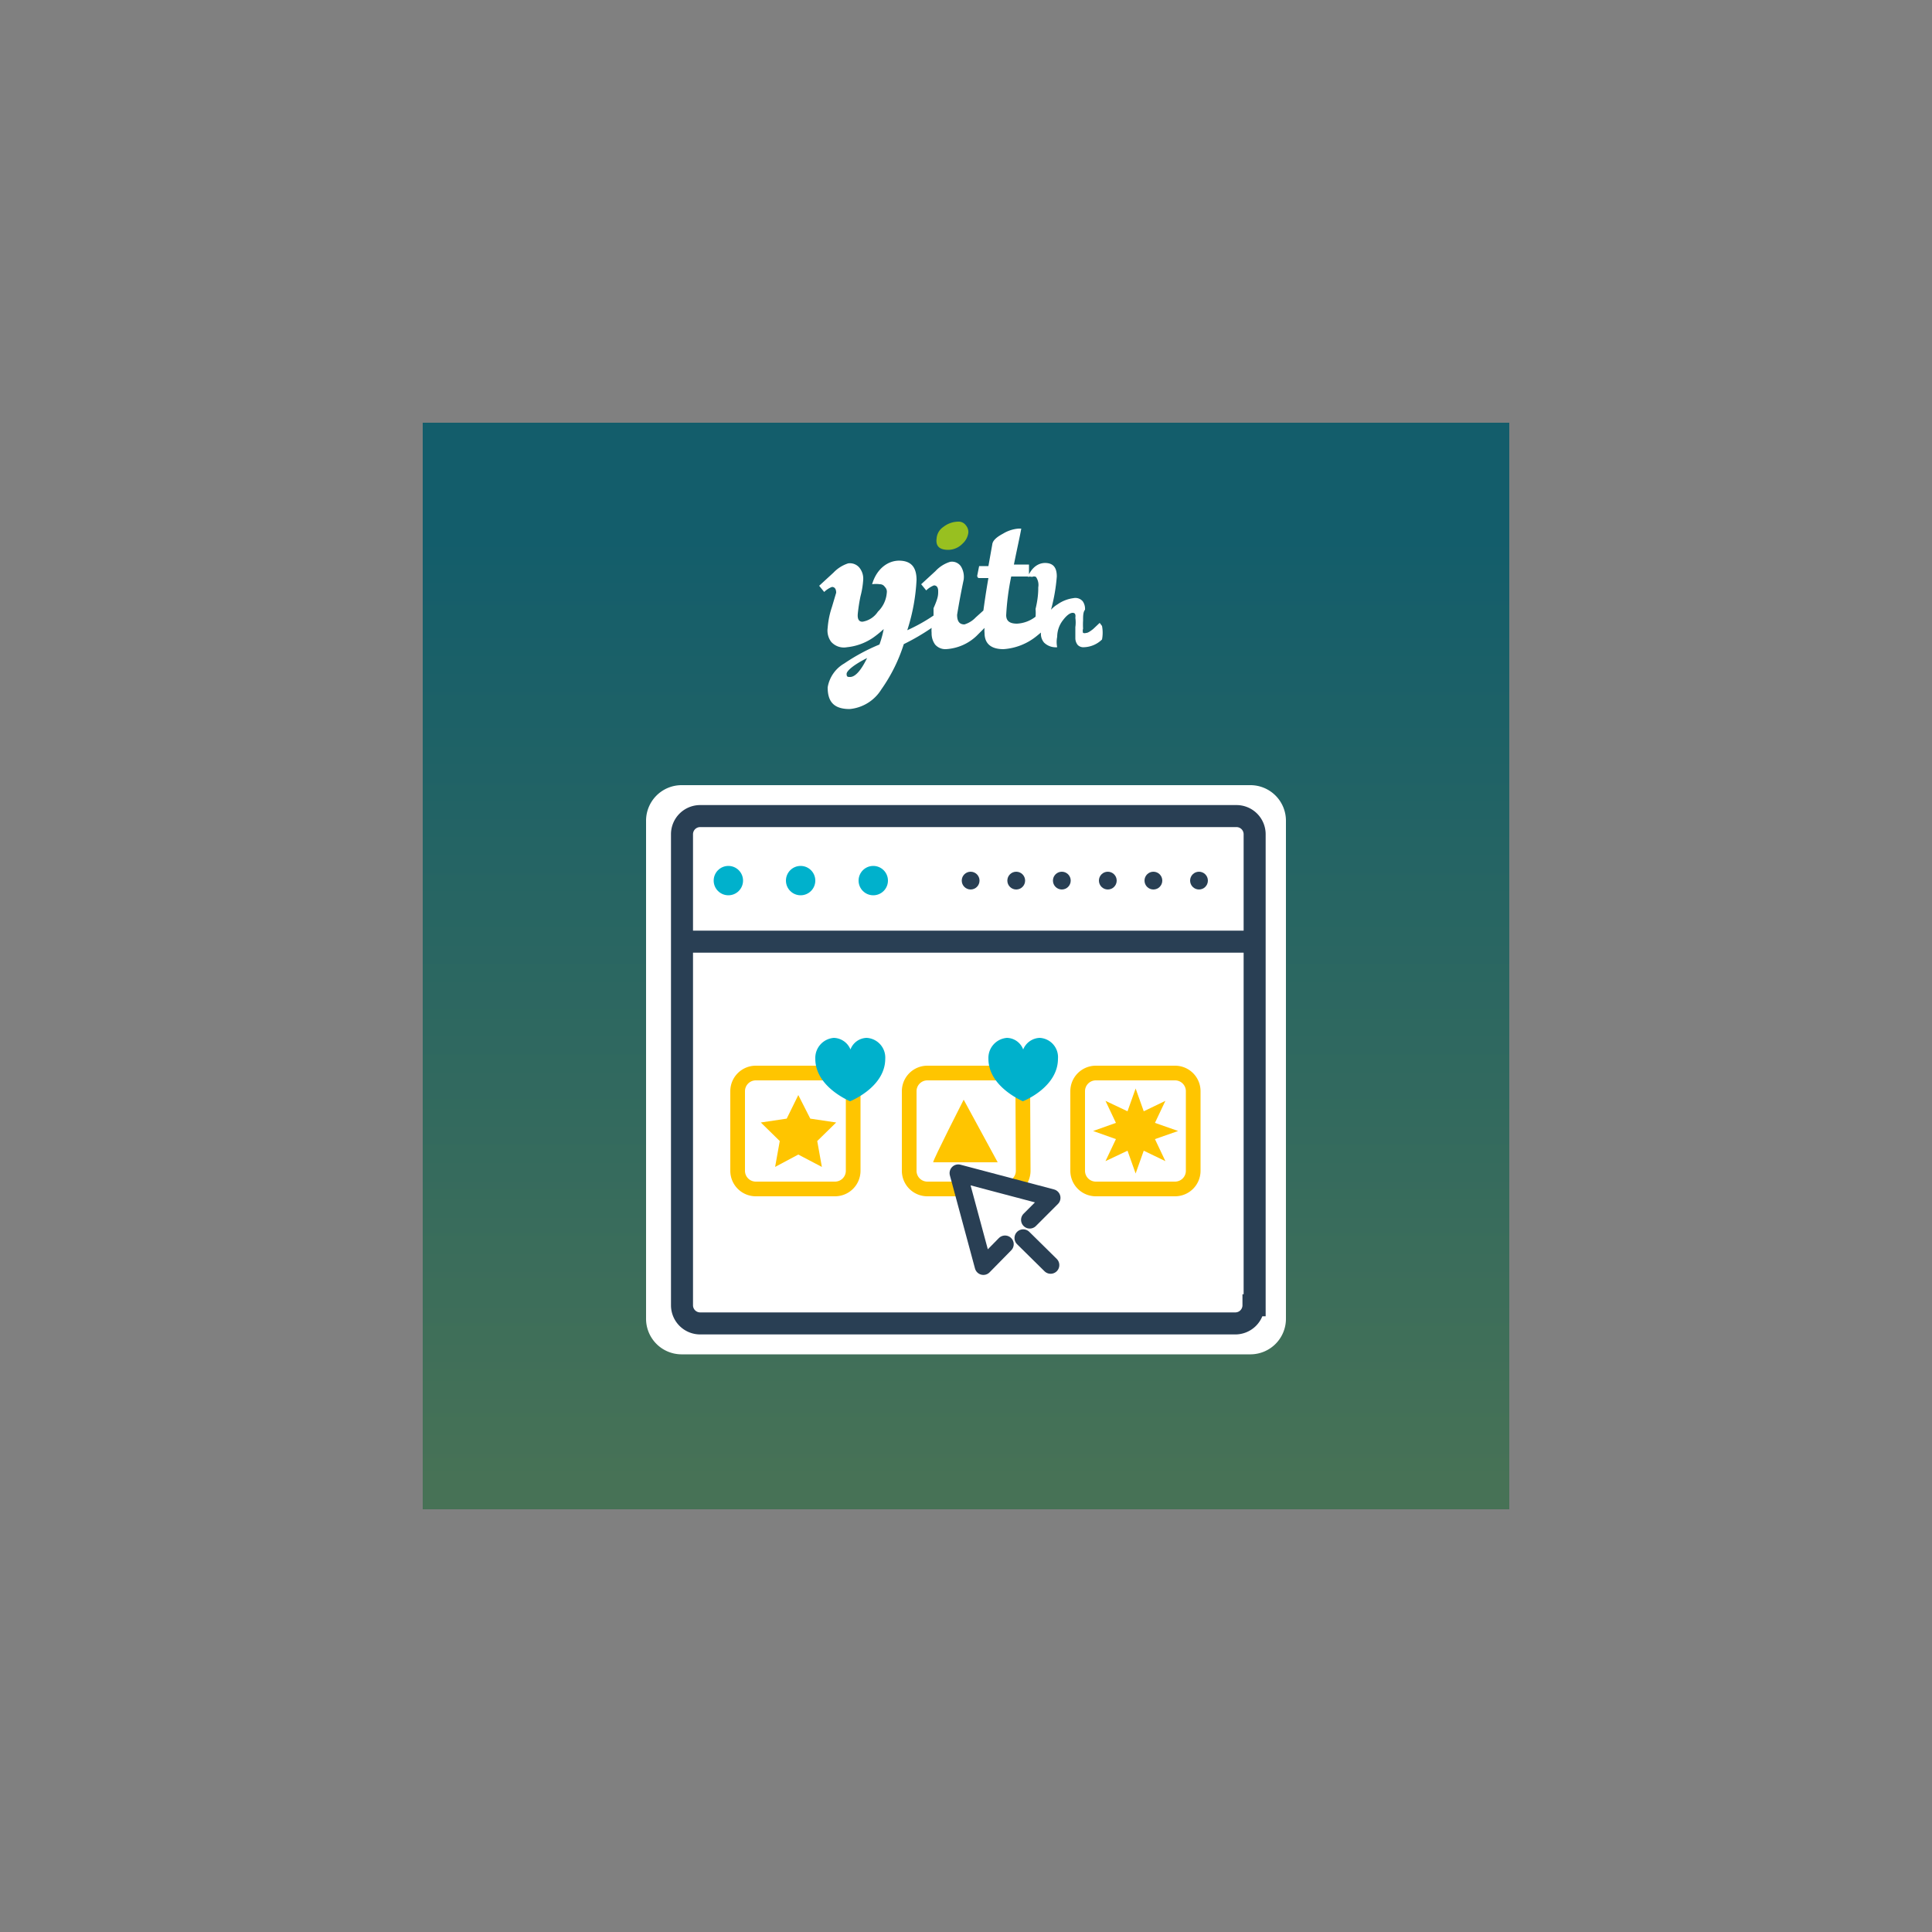 <svg xmlns="http://www.w3.org/2000/svg" xmlns:xlink="http://www.w3.org/1999/xlink" id="Layer_1" data-name="Layer 1" viewBox="0 0 50 50"><rect x="0" y="0" width="50" height="50" fill="#808080" stroke="none"/><defs><style>.cls-1{fill:url(#linear-gradient);}.cls-2,.cls-8{fill:#fff;}.cls-3,.cls-6,.cls-9{fill:none;}.cls-3,.cls-8,.cls-9{stroke:#293f54;}.cls-3{stroke-miterlimit:10;stroke-width:0.57px;}.cls-4{fill:#00b1cc;}.cls-5{fill:#293f54;}.cls-6{stroke:#ffc500;stroke-width:0.38px;}.cls-6,.cls-8,.cls-9{stroke-linecap:round;stroke-linejoin:round;}.cls-7{fill:#ffc500;}.cls-8,.cls-9{stroke-width:0.45px;}.cls-10{fill:#98c020;}</style><linearGradient id="linear-gradient" x1="25" y1="-336.32" x2="25" y2="-311.92" gradientTransform="matrix(1, 0, 0, -1, 0, -298)" gradientUnits="userSpaceOnUse"><stop offset="0" stop-color="#477256"></stop><stop offset="1" stop-color="#135d6b"></stop></linearGradient></defs><g id="txt"><rect class="cls-1" x="10.94" y="10.94" width="28.12" height="28.12"></rect><path class="cls-2" d="M33.28,34.12a.92.92,0,0,1-.91.93H17.63a.92.92,0,0,1-.91-.93V21.25a.92.92,0,0,1,.91-.93H32.37a.92.92,0,0,1,.91.93Z"></path><path class="cls-3" d="M32.44,33.78a.47.47,0,0,1-.47.47H18.12a.47.47,0,0,1-.47-.47V21.59a.47.47,0,0,1,.47-.47H32a.47.47,0,0,1,.47.47V33.78Z"></path><line class="cls-3" x1="17.56" y1="24.37" x2="32.41" y2="24.37"></line><circle class="cls-4" cx="18.85" cy="22.79" r="0.38"></circle><circle class="cls-4" cx="20.72" cy="22.79" r="0.38"></circle><circle class="cls-4" cx="22.6" cy="22.79" r="0.38"></circle><circle class="cls-5" cx="25.12" cy="22.79" r="0.23"></circle><circle class="cls-5" cx="26.3" cy="22.79" r="0.23"></circle><circle class="cls-5" cx="27.48" cy="22.79" r="0.23"></circle><circle class="cls-5" cx="28.67" cy="22.79" r="0.23"></circle><circle class="cls-5" cx="29.85" cy="22.79" r="0.23"></circle><circle class="cls-5" cx="31.03" cy="22.79" r="0.23"></circle><path class="cls-6" d="M22.08,30.3a.47.47,0,0,1-.47.47H19.56a.47.47,0,0,1-.47-.47V28.24a.47.47,0,0,1,.47-.47h2.05a.47.47,0,0,1,.47.47Z"></path><path class="cls-6" d="M26.48,30.3a.47.47,0,0,1-.47.47H24a.47.47,0,0,1-.47-.47V28.24a.47.47,0,0,1,.47-.47H26a.47.47,0,0,1,.47.47Z"></path><path class="cls-6" d="M30.88,30.3a.47.47,0,0,1-.47.47H28.36a.47.47,0,0,1-.47-.47V28.24a.47.47,0,0,1,.47-.47h2.05a.47.47,0,0,1,.47.47Z"></path><polygon class="cls-7" points="20.66 28.34 20.97 28.95 21.64 29.05 21.15 29.53 21.27 30.2 20.66 29.88 20.06 30.2 20.18 29.53 19.69 29.05 20.36 28.95 20.66 28.34"></polygon><polygon class="cls-7" points="29.39 28.17 29.6 28.76 30.16 28.49 29.89 29.06 30.49 29.27 29.89 29.48 30.16 30.05 29.6 29.78 29.39 30.37 29.18 29.78 28.61 30.05 28.88 29.48 28.29 29.27 28.88 29.06 28.61 28.49 29.18 28.76 29.39 28.17"></polygon><path class="cls-7" d="M24.15,30.08c0-.07.79-1.62.79-1.62l.88,1.62Z"></path><polyline class="cls-8" points="26.65 31.57 27.22 31 24.8 30.36 25.45 32.77 26.01 32.2"></polyline><line class="cls-9" x1="26.48" y1="32.04" x2="27.19" y2="32.74"></line><path class="cls-4" d="M22.91,27.4a.51.51,0,0,0-.48-.54.46.46,0,0,0-.42.3.48.48,0,0,0-.43-.3.52.52,0,0,0-.48.54c0,.7.81,1.06.9,1.1h0C22.1,28.46,22.91,28.1,22.91,27.4Z"></path><path class="cls-4" d="M27.38,27.4a.5.5,0,0,0-.47-.54.48.48,0,0,0-.43.3.46.46,0,0,0-.42-.3.52.52,0,0,0-.48.54c0,.7.81,1.06.89,1.1h0C26.58,28.46,27.38,28.1,27.38,27.4Z"></path><path class="cls-10" d="M24.54,14.23a.52.52,0,0,0,.37-.16.46.46,0,0,0,.15-.28A.26.26,0,0,0,25,13.6a.23.23,0,0,0-.2-.1.64.64,0,0,0-.39.14.39.39,0,0,0-.17.29C24.21,14.13,24.31,14.23,24.54,14.23Z"></path><path class="cls-2" d="M28.52,16.2l-.06-.08-.17.16c-.09.07-.14.1-.18.1a.13.13,0,0,1-.08,0,.18.18,0,0,1,0-.11,1.77,1.77,0,0,1,0-.21c0-.12,0-.22.05-.28a.34.34,0,0,0-.06-.22.25.25,0,0,0-.24-.08.92.92,0,0,0-.41.16.75.75,0,0,0-.17.14,4.6,4.6,0,0,0,.15-.86c0-.23-.09-.34-.28-.35s-.37.11-.47.36a.23.23,0,0,1,.11,0,.12.12,0,0,1,.1,0,.36.36,0,0,1,.06.27c0,.09,0,.27-.07.56a1.12,1.12,0,0,1,0,.2l0,0a.85.85,0,0,1-.48.18c-.19,0-.28-.07-.28-.22a6.64,6.64,0,0,1,.13-1h.41s.05,0,.05,0l0-.25s0-.06,0-.06h-.39c.09-.45.16-.75.19-.93,0,0,0,0-.07,0a.91.91,0,0,0-.4.13c-.17.09-.27.18-.28.28l-.1.56h-.24s0,0,0,0l-.05.25s0,.06.05.06h.24c-.06.34-.1.62-.13.84l-.2.18a.66.66,0,0,1-.29.18c-.13,0-.19-.08-.19-.25.06-.37.12-.67.17-.91a.52.52,0,0,0-.07-.34.28.28,0,0,0-.28-.12.86.86,0,0,0-.38.24l-.37.34.13.16a.61.61,0,0,1,.2-.13c.07,0,.11.05.11.15s0,.17-.12.44c0,.07,0,.13,0,.19a4.47,4.47,0,0,1-.68.38,5,5,0,0,0,.24-1.3c0-.32-.13-.49-.43-.5s-.6.2-.72.61a.71.71,0,0,1,.2,0,.15.15,0,0,1,.13.07.17.17,0,0,1,.05.15.76.76,0,0,1-.23.49.59.59,0,0,1-.4.26q-.14,0-.12-.21a4.29,4.29,0,0,1,.07-.45,2.21,2.21,0,0,0,.07-.43.45.45,0,0,0-.1-.31.32.32,0,0,0-.29-.11.91.91,0,0,0-.38.24l-.37.34.13.16a.61.61,0,0,1,.2-.13c.07,0,.11.05.11.15l-.11.37a2.2,2.2,0,0,0-.11.54.49.49,0,0,0,.09.36.44.44,0,0,0,.41.14,1.45,1.45,0,0,0,.68-.25,2.61,2.61,0,0,0,.27-.22,2.49,2.49,0,0,1-.11.4,5,5,0,0,0-.91.49.88.88,0,0,0-.43.62c0,.37.16.56.57.56a1.08,1.08,0,0,0,.82-.51,4.24,4.24,0,0,0,.58-1.17,5.73,5.73,0,0,0,.72-.42.69.69,0,0,0,0,.13.49.49,0,0,0,.09.3.35.35,0,0,0,.28.12,1.25,1.25,0,0,0,.79-.34l.21-.21a.62.62,0,0,0,0,.13c0,.28.17.42.49.42a1.52,1.52,0,0,0,.86-.34l.11-.09h0a.35.35,0,0,0,.08.26.43.43,0,0,0,.34.12.66.66,0,0,1,0-.27.7.7,0,0,1,.15-.43c.09-.12.18-.19.25-.19s.08.05.07.13a.85.85,0,0,1,0,.24c0,.11,0,.2,0,.28a.28.28,0,0,0,.06.18.2.2,0,0,0,.16.06.7.7,0,0,0,.47-.2A.93.93,0,0,0,28.52,16.2ZM22,17.52c-.06,0-.09,0-.09-.08s.19-.24.53-.41C22.28,17.36,22.13,17.52,22,17.52Z"></path></g></svg>